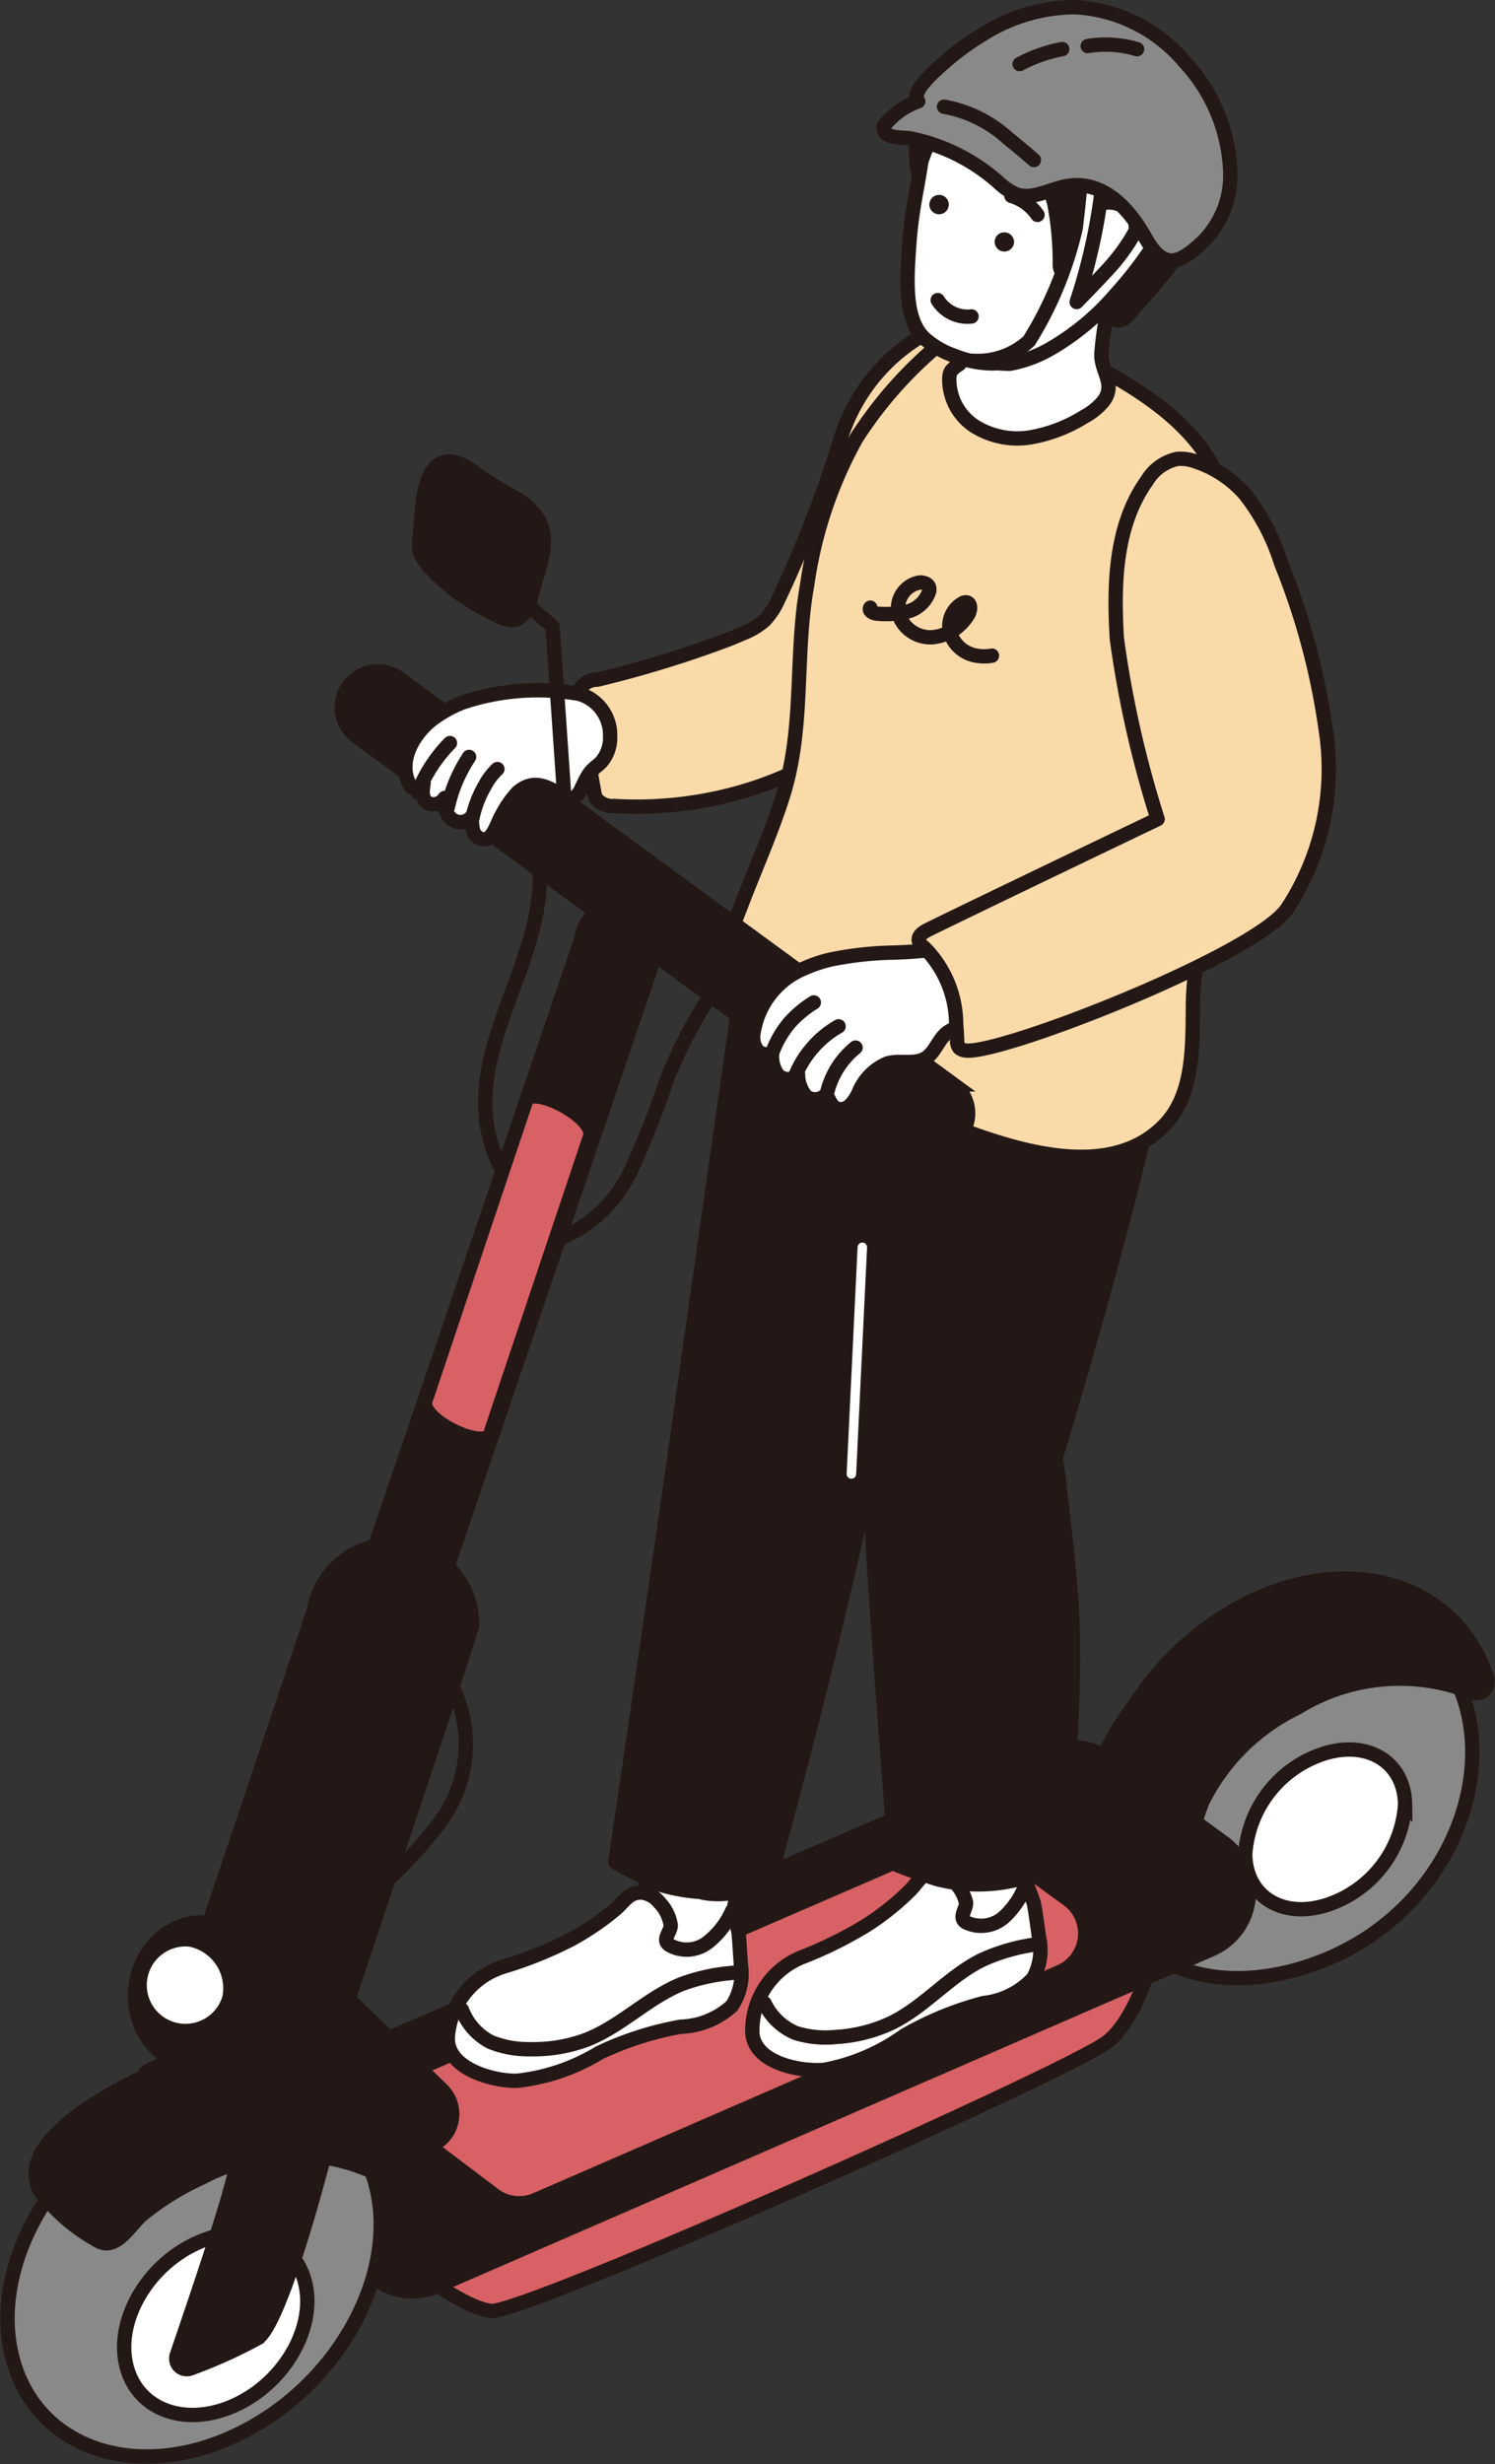 <svg xmlns="http://www.w3.org/2000/svg" xmlns:xlink="http://www.w3.org/1999/xlink" width="60.594" height="99.817" viewBox="0 0 60.594 99.817">
  <rect x="0" y="0" width="60.594" height="99.817" fill="#333333" stroke="none"/>
  <defs>
    <clipPath id="clip-path">
      <path id="パス_20269" data-name="パス 20269" d="M236.437,1274.828h0a1.461,1.461,0,0,1-2.044.3l-22.465-16.443a1.461,1.461,0,0,1-.3-2.044h0a1.461,1.461,0,0,1,2.044-.3l22.465,16.443A1.461,1.461,0,0,1,236.437,1274.828Z" fill="#231815" stroke="#231815" stroke-miterlimit="10" stroke-width="0.581"/>
    </clipPath>
  </defs>
  <g id="icon01" transform="translate(-197.487 -1228.858)">
    <g id="グループ_3717" data-name="グループ 3717">
      <path id="パス_20239" data-name="パス 20239" d="M219.357,1264.058c.194,3.526-2.626,6.773-2.15,10.271a5.637,5.637,0,0,0,.988,2.5" fill="none" stroke="#231815" stroke-linecap="round" stroke-linejoin="round" stroke-width="0.581"/>
      <path id="パス_20240" data-name="パス 20240" d="M226.609,1268.693a19.045,19.045,0,0,0-2.094,3.9,37.855,37.855,0,0,1-1.454,3.674,5.478,5.478,0,0,1-2.756,2.711" fill="none" stroke="#231815" stroke-linecap="round" stroke-linejoin="round" stroke-width="0.581"/>
      <path id="パス_20241" data-name="パス 20241" d="M251.247,1308.225c-4.157,1.72-8.122.482-9.042-3.187s1.634-8.193,5.707-10.1,8.121-.483,9.042,3.187S255.675,1306.391,251.247,1308.225Z" fill="#89898a" stroke="#231815" stroke-miterlimit="10" stroke-width="0.581"/>
      <path id="パス_20242" data-name="パス 20242" d="M251.236,1306.034c-1.789.556-3.257-.369-3.278-2.066a4.608,4.608,0,0,1,3.2-4.079c1.789-.556,3.257.368,3.278,2.065A4.607,4.607,0,0,1,251.236,1306.034Z" fill="#fff" stroke="#231815" stroke-miterlimit="10" stroke-width="0.581"/>
      <path id="パス_20243" data-name="パス 20243" d="M244.493,1307s-.66,3.4-2.111,4.559-23.689,11.056-25,10.909c-1.648-.185-5.606-3.7-5.606-3.7Z" fill="#d76164" stroke="#231815" stroke-miterlimit="10" stroke-width="0.581"/>
      <path id="パス_20244" data-name="パス 20244" d="M212.679,1321.164l-4.564-3.454a2.51,2.51,0,0,1,.516-4.3l31.334-13.565a2.513,2.513,0,0,1,2.478.273l4.628,3.371a2.511,2.511,0,0,1-.476,4.331l-31.4,13.648A2.511,2.511,0,0,1,212.679,1321.164Z" fill="#231815" stroke="#231815" stroke-linecap="round" stroke-linejoin="round" stroke-width="0.581"/>
      <path id="パス_20245" data-name="パス 20245" d="M217.506,1317.765l-3.088-2.336a1.7,1.7,0,0,1,.349-2.913l21.2-9.179a1.7,1.7,0,0,1,1.677.185l3.131,2.281a1.7,1.7,0,0,1-.322,2.931l-21.245,9.234A1.7,1.7,0,0,1,217.506,1317.765Z" fill="#d76164" stroke="#231815" stroke-miterlimit="10" stroke-width="0.581"/>
      <path id="パス_20246" data-name="パス 20246" d="M228.013,1302.673l-.621,2.731c-.29,1.271-.452,2.883-1.7,3.6a2.758,2.758,0,0,1-2,.263,1.336,1.336,0,0,1-1-.754,1.705,1.705,0,0,1,.273-1.287c.866-1.679.937-3.58,1.206-5.441Z" fill="#fff" stroke="#231815" stroke-linecap="round" stroke-linejoin="round" stroke-width="0.581"/>
      <path id="パス_20247" data-name="パス 20247" d="M220.617,1307.428a10.822,10.822,0,0,0,1.839-1.253c.336-.287.516-.67,1.031-.654a1.063,1.063,0,0,1,.719.394,1.712,1.712,0,0,1,.468.932c0,.276-.376.585-.054.8a1.4,1.4,0,0,0,1.544-.1,3.353,3.353,0,0,0,1-1.286,6.293,6.293,0,0,1,.254.854c.046.444.066.9.1,1.349a2.358,2.358,0,0,1-.368,1.649,3.222,3.222,0,0,1-2.07.842,13.083,13.083,0,0,0-3.3,1.055,8.073,8.073,0,0,1-3.331,1.134c-1.011.027-2.934-.519-2.806-1.825a3.21,3.21,0,0,1,2.228-2.789A16.191,16.191,0,0,0,220.617,1307.428Z" fill="#fff" stroke="#231815" stroke-linecap="round" stroke-linejoin="round" stroke-width="0.581"/>
      <path id="パス_20248" data-name="パス 20248" d="M216.21,1310.271a2.45,2.45,0,0,0,1.167,1.307,4.092,4.092,0,0,0,1.616.288,6.124,6.124,0,0,0,2.285-.39c1.378-.544,2.453-1.683,3.824-2.244a7.692,7.692,0,0,1,2.386-.474" fill="none" stroke="#231815" stroke-linecap="round" stroke-linejoin="round" stroke-width="0.581"/>
      <g id="グループ_3711" data-name="グループ 3711">
        <path id="パス_20249" data-name="パス 20249" d="M239.643,1301.5l-.4,2.771c-.189,1.289-.225,2.91-1.415,3.72a2.756,2.756,0,0,1-1.972.419,1.337,1.337,0,0,1-1.06-.673,1.7,1.7,0,0,1,.171-1.3c.732-1.742.653-3.643.776-5.519Z" fill="#fff" stroke="#231815" stroke-linecap="round" stroke-linejoin="round" stroke-width="0.581"/>
        <path id="パス_20250" data-name="パス 20250" d="M232.642,1306.823a10.724,10.724,0,0,0,1.735-1.394c.313-.312.463-.708.977-.732a1.058,1.058,0,0,1,.748.336,1.717,1.717,0,0,1,.539.892c.02.276-.329.613.009.807a1.4,1.4,0,0,0,1.532-.218,3.357,3.357,0,0,0,.894-1.361,6.275,6.275,0,0,1,.321.832c.08.439.136.9.2,1.337a2.361,2.361,0,0,1-.237,1.673,3.223,3.223,0,0,1-2,1,13.074,13.074,0,0,0-3.209,1.311,8.087,8.087,0,0,1-3.232,1.392c-1.006.1-2.966-.288-2.94-1.6a3.206,3.206,0,0,1,2-2.954A16.294,16.294,0,0,0,232.642,1306.823Z" fill="#fff" stroke="#231815" stroke-linecap="round" stroke-linejoin="round" stroke-width="0.581"/>
      </g>
      <path id="パス_20251" data-name="パス 20251" d="M228.472,1310a2.45,2.45,0,0,0,1.266,1.211,4.074,4.074,0,0,0,1.634.16,6.128,6.128,0,0,0,2.247-.568c1.331-.65,2.313-1.869,3.636-2.537a7.712,7.712,0,0,1,2.342-.659" fill="none" stroke="#231815" stroke-linecap="round" stroke-linejoin="round" stroke-width="0.581"/>
      <path id="パス_20252" data-name="パス 20252" d="M227.042,1254.748a44.044,44.044,0,0,1-5.351,1.643.778.778,0,0,0-.737,1.08q.306,1.727.613,3.453a.838.838,0,0,0,.085.283.847.847,0,0,0,.721.3c4.986.3,10.513-1.888,12.64-6.622a16.65,16.65,0,0,0,1.1-3.032,17.934,17.934,0,0,0,.364-3.033q.18-3.014.234-6.034a.926.926,0,0,0-.171-.683c-.234-.239-.633-.156-.944-.031a7.4,7.4,0,0,0-4.05,4.6,48.551,48.551,0,0,1-2.527,6.5,2.962,2.962,0,0,1-.547.82,2.923,2.923,0,0,1-.888.526C227.408,1254.6,227.225,1254.674,227.042,1254.748Z" fill="#fbdaaa" stroke="#231815" stroke-linecap="round" stroke-linejoin="round" stroke-width="0.581"/>
      <path id="パス_20253" data-name="パス 20253" d="M224.215,1305.194a7.512,7.512,0,0,0,1.632.3,3.053,3.053,0,0,0,2.649-.58,2.978,2.978,0,0,0,.546-1.225q1.654-6.053,3.057-12.171c.884-3.854,1.483-7.816,2.592-11.613a.26.26,0,0,1,.319-.174l3.169-12.833-10.2-1.173q-1.6,11.18-3.186,22.358c-.636,4.473-2.366,16.207-2.366,16.207A17.9,17.9,0,0,0,224.215,1305.194Z" fill="#231815" stroke="#231815" stroke-linecap="round" stroke-linejoin="round" stroke-width="0.581"/>
      <path id="パス_20254" data-name="パス 20254" d="M232.2,1276.312a106.419,106.419,0,0,0,.506,10.921c-.108,2.3,1.093,17.126,1.093,17.126s-.26-.016,1.64.609a6.639,6.639,0,0,0,3.6-.057,1.865,1.865,0,0,0,1.17-.629,1.968,1.968,0,0,0,.253-.828,53.661,53.661,0,0,0,.505-8.25c.024-1.995-.686-7.321-.686-7.321s3.37-10.937,4.8-18.576l-7.809-.6Z" fill="#231815" stroke="#231815" stroke-linecap="round" stroke-linejoin="round" stroke-width="0.581"/>
      <path id="パス_20255" data-name="パス 20255" d="M230.719,1272.1a39.316,39.316,0,0,0,5.477,2.421c2.493.933,6.289,2.193,8.492-.094,1.194-1.241,1.129-3.177,1.15-4.9.03-2.3.85-4.442,1.012-6.694.153-2.118.588-4.224.9-6.336a19.191,19.191,0,0,0-.2-5.323,10.157,10.157,0,0,0-.657-2.939c-1.146-2.574-3.861-3.959-6.241-5.2a14.679,14.679,0,0,0-1.838-.818,2.564,2.564,0,0,0-2.821.24,16.616,16.616,0,0,0-3.8,4.158,17.124,17.124,0,0,0-1.99,5.933c-.52,2.869-.091,5.742-.983,8.559-.494,1.56-1.176,3.054-1.753,4.586a7.23,7.23,0,0,0-.528,2.054C226.79,1270.122,228.965,1271.119,230.719,1272.1Z" fill="#fbdaaa" stroke="#231815" stroke-linecap="round" stroke-linejoin="round" stroke-width="0.581"/>
      <path id="パス_20256" data-name="パス 20256" d="M242.164,1243.55c.119.535.476.986.049,1.555a2.558,2.558,0,0,1-.77.626,6.051,6.051,0,0,1-2.175.84,3.269,3.269,0,0,1-2.254-.432,2.259,2.259,0,0,1-1.05-1.976.6.6,0,0,1,.077-.285,1.192,1.192,0,0,1,.308-.255c.235-.181.207-.784.251-1.066.069-.455.091-.915.117-1.374.072-1.265.1-2.361,1.079-3.314a4.681,4.681,0,0,1,3-1.226,2.26,2.26,0,0,1,1.049.141,1.889,1.889,0,0,1,.933,1.071,3.441,3.441,0,0,1-.162,2.555,14.961,14.961,0,0,0-.487,2.746A1.315,1.315,0,0,0,242.164,1243.55Z" fill="#fff" stroke="#231815" stroke-linecap="round" stroke-linejoin="round" stroke-width="0.581"/>
      <path id="パス_20257" data-name="パス 20257" d="M257.762,1296.853a.467.467,0,0,1-.65.551,7.905,7.905,0,0,0-7.043.631,8.343,8.343,0,0,0-3.831,3.772c-.316.739-.469,1.893-1.517,1.869-1.375-.031-3.046-2.151-2.609-3.43a10.17,10.17,0,0,1,1.365-2.324,11.712,11.712,0,0,1,4.186-3.928c4.314-2.368,8.832-1.095,10.1,2.849Z" fill="#231815" stroke="#231815" stroke-linecap="round" stroke-linejoin="round" stroke-width="0.581"/>
      <path id="パス_20258" data-name="パス 20258" d="M207.022,1327.517c-4.073,1.91-8.121.483-9.042-3.187s1.634-8.193,5.707-10.1,8.122-.483,9.043,3.187S211.1,1325.608,207.022,1327.517Z" fill="#89898a" stroke="#231815" stroke-miterlimit="10" stroke-width="0.581"/>
      <path id="パス_20259" data-name="パス 20259" d="M207.052,1326.267c-2,.938-3.987.237-4.44-1.565s.8-4.022,2.8-4.96,3.987-.237,4.439,1.565S209.052,1325.329,207.052,1326.267Z" fill="#fff" stroke="#231815" stroke-miterlimit="10" stroke-width="0.581"/>
      <path id="パス_20260" data-name="パス 20260" d="M213.407,1316.387a.466.466,0,0,1-.683.507,7.91,7.91,0,0,0-7.069.183,10.99,10.99,0,0,0-2.407,1.493c-.535.45-1.076,1.545-1.858,1.018a7.293,7.293,0,0,1-2.293-2.005c-1.044-2.022,3.125-4.089,4.413-4.693,4.456-2.088,8.883-.531,9.894,3.486Z" fill="#231815" stroke="#231815" stroke-linecap="round" stroke-linejoin="round" stroke-width="0.581"/>
      <path id="パス_20261" data-name="パス 20261" d="M205.184,1324.809a.428.428,0,0,1-.532-.546c.759-2.25,2.725-7.9,2.488-8.394-.289-.6-4.282-2.63-3.733-3.068s4.083-1.4,4.952-.871,2.844,1.544,2.647,2.664-2.113,8.461-3.1,8.992A19.811,19.811,0,0,1,205.184,1324.809Z" fill="#231815" stroke="#231815" stroke-miterlimit="10" stroke-width="0.581"/>
      <path id="パス_20262" data-name="パス 20262" d="M213.485,1315.478l-5.178-5.044a1.373,1.373,0,0,1-.026-1.941h0a1.372,1.372,0,0,1,1.941-.026l5.179,5.044a1.373,1.373,0,0,1,.025,1.941h0A1.373,1.373,0,0,1,213.485,1315.478Z" fill="#231815" stroke="#231815" stroke-miterlimit="10" stroke-width="0.581"/>
      <path id="パス_20263" data-name="パス 20263" d="M207.568,1314.019h0a3.23,3.23,0,0,1-2.869-3.277,1.906,1.906,0,0,1,.114-.572s5.37-15.954,5.392-16.08a3.23,3.23,0,0,1,3.543-2.658h0a3.231,3.231,0,0,1,2.869,3.277c0,.2-5.484,16.526-5.506,16.652A3.228,3.228,0,0,1,207.568,1314.019Z" fill="#231815" stroke="#231815" stroke-miterlimit="10" stroke-width="0.581"/>
      <path id="パス_20264" data-name="パス 20264" d="M213.816,1293.947h0a1.56,1.56,0,0,1-1.377-1.725l8.608-25.321a1.56,1.56,0,0,1,1.725-1.376h0a1.559,1.559,0,0,1,1.376,1.725l-8.607,25.321A1.56,1.56,0,0,1,213.816,1293.947Z" fill="#231815" stroke="#231815" stroke-miterlimit="10" stroke-width="0.581"/>
      <path id="パス_20265" data-name="パス 20265" d="M214.728,1285.649l4.065-12.107c.091-.81,2.7.485,2.612,1.3l-4.033,12.011C217.281,1287.66,214.637,1286.46,214.728,1285.649Z" fill="#d76164" stroke="#231815" stroke-miterlimit="10" stroke-width="0.55"/>
      <g id="グループ_3713" data-name="グループ 3713">
        <path id="パス_20266" data-name="パス 20266" d="M236.437,1274.828h0a1.461,1.461,0,0,1-2.044.3l-22.465-16.443a1.461,1.461,0,0,1-.3-2.044h0a1.461,1.461,0,0,1,2.044-.3l22.465,16.443A1.461,1.461,0,0,1,236.437,1274.828Z" fill="#231815"/>
        <g id="グループ_3712" data-name="グループ 3712" clip-path="url(#clip-path)">
          <path id="パス_20267" data-name="パス 20267" d="M227.48,1268.556c-1.37,2.057,2.124,4.4,3.616,5.347a12.428,12.428,0,0,0,2.134,1.1,6.312,6.312,0,0,0,1.8.44,1.932,1.932,0,0,0,1.286-.271,1.656,1.656,0,0,0,.359-2,4.756,4.756,0,0,0-1.466-1.61q-2.121-1.7-4.29-3.343c-.425-.322-.773-.78-1.322-.817a2.51,2.51,0,0,0-1.606.6A2.749,2.749,0,0,0,227.48,1268.556Z" fill="#231815" stroke="#231815" stroke-linecap="round" stroke-linejoin="round" stroke-width="0.581"/>
          <path id="パス_20268" data-name="パス 20268" d="M218.637,1261.462a2.021,2.021,0,0,0-.451,1.722,6.5,6.5,0,0,1-2.3-.759,15.962,15.962,0,0,1-3.168-2.119,5.264,5.264,0,0,1-1.58-1.986,2.055,2.055,0,0,1,2.163-2.982,5.517,5.517,0,0,1,1.861.582,18.571,18.571,0,0,1,4.11,2.629,3.439,3.439,0,0,1,.863.969C220.913,1260.981,219.325,1260.678,218.637,1261.462Z" fill="#231815" stroke="#231815" stroke-linecap="round" stroke-linejoin="round" stroke-width="0.581"/>
        </g>
        <path id="パス_20270" data-name="パス 20270" d="M236.437,1274.828h0a1.461,1.461,0,0,1-2.044.3l-22.465-16.443a1.461,1.461,0,0,1-.3-2.044h0a1.461,1.461,0,0,1,2.044-.3l22.465,16.443A1.461,1.461,0,0,1,236.437,1274.828Z" fill="none" stroke="#231815" stroke-miterlimit="10" stroke-width="0.581"/>
      </g>
      <path id="パス_20271" data-name="パス 20271" d="M231.146,1267.728a5.731,5.731,0,0,0-1.008.335,3.367,3.367,0,0,0-2.117,2.7.875.875,0,0,0,.194.682.605.605,0,0,0,.565.081,1.327,1.327,0,0,0,.211.841.549.549,0,0,0,.843.009,1.348,1.348,0,0,0,.343.909.63.63,0,0,0,.8-.095c.108.188.2.482.42.572a.547.547,0,0,0,.552-.137,1.733,1.733,0,0,0,.334-.495,2.161,2.161,0,0,1,1.183-1.2c.509-.139,1.106.069,1.551-.215.389-.248.508-.786.889-1.046.9-.616,2.335-.212,2.989-1.312a2.224,2.224,0,0,0,.031-1.654,1.57,1.57,0,0,0-.352-.781,1.028,1.028,0,0,0-.914-.227c-.611.12-1.173.436-1.8.551a16.343,16.343,0,0,1-2.2.2A13.9,13.9,0,0,0,231.146,1267.728Z" fill="#fff" stroke="#231815" stroke-linecap="round" stroke-linejoin="round" stroke-width="0.581"/>
      <path id="パス_20272" data-name="パス 20272" d="M214.951,1258.042c-.757.607-1.4,1.773-.793,2.71a.574.574,0,0,0,.5-.163c-.053.274-.082.612.141.781a.53.53,0,0,0,.712-.188.878.878,0,0,0,.294.863.581.581,0,0,0,.833-.152,1.371,1.371,0,0,0,.038.647.467.467,0,0,0,.511.31c.31-.083.481-.732.647-.991a4.228,4.228,0,0,1,.635-.907c.608-.514,1.11-.282,1.72.078.871.514.765-.377,1.276-.949.115-.129.264-.224.385-.349a1.489,1.489,0,0,0,.365-1.038,1.733,1.733,0,0,0-1.239-1.725,9.632,9.632,0,0,0-4.72.338A5.081,5.081,0,0,0,214.951,1258.042Z" fill="#fff" stroke="#231815" stroke-linecap="round" stroke-linejoin="round" stroke-width="0.581"/>
      <path id="パス_20273" data-name="パス 20273" d="M236.24,1270.34c.02.222.033.444.041.662a.446.446,0,0,0,.088.305.424.424,0,0,0,.23.1c1.292.242,11.8-3.866,13.063-5.75a10.314,10.314,0,0,0,1.559-7.235,28.553,28.553,0,0,0-1.811-6.755,8.691,8.691,0,0,0-1.481-2.811,4.575,4.575,0,0,0-1.937-1.289,1.828,1.828,0,0,0-.789-.12,1.9,1.9,0,0,0-1.23.885c-1.288,1.8-1.352,4.176-1.22,6.383a43.344,43.344,0,0,0,1.654,7.323s-7.71,3.691-9.326,4.493c-.178.089-.387.233-.354.429a.523.523,0,0,0,.219.281A4.394,4.394,0,0,1,236.24,1270.34Z" fill="#fbdaaa" stroke="#231815" stroke-linecap="round" stroke-linejoin="round" stroke-width="0.581"/>
      <ellipse id="楕円形_93" data-name="楕円形 93" cx="2.922" cy="2.652" rx="2.922" ry="2.652" transform="translate(202.654 1312.253) rotate(-83.585)" fill="#231815" stroke="#231815" stroke-linecap="round" stroke-linejoin="round" stroke-width="0.581"/>
      <path id="パス_20274" data-name="パス 20274" d="M206.79,1309.778a1.857,1.857,0,1,1-1.579-2.352A2.016,2.016,0,0,1,206.79,1309.778Z" fill="#fff" stroke="#231815" stroke-miterlimit="10" stroke-width="0.581"/>
      <path id="パス_20275" data-name="パス 20275" d="M219.007,1253.081c-.106.4-.295.826-.69.891a1.139,1.139,0,0,1-.709-.206,8.236,8.236,0,0,1-2.8-2.033c-.478-.657-.32-.654-.24-1.972.066-1.108.364-3.129,2.176-1.745,1.529,1.1,1.836.941,2.441,1.706.738.935.1,2.151-.143,3.222C219.03,1252.989,219.019,1253.035,219.007,1253.081Z" fill="#231815" stroke="#231815" stroke-linecap="round" stroke-linejoin="round" stroke-width="0.581"/>
      <path id="パス_20276" data-name="パス 20276" d="M230.472,1269.465a4.549,4.549,0,0,0-.966.8,4.078,4.078,0,0,0-.8,1.478" fill="none" stroke="#231815" stroke-linecap="round" stroke-linejoin="round" stroke-width="0.581"/>
      <path id="パス_20277" data-name="パス 20277" d="M231.476,1270.432a4.09,4.09,0,0,0-1.772,2.047" fill="none" stroke="#231815" stroke-linecap="round" stroke-linejoin="round" stroke-width="0.581"/>
      <path id="パス_20278" data-name="パス 20278" d="M232.164,1271.293a3.363,3.363,0,0,0-1.15,1.81" fill="none" stroke="#231815" stroke-linecap="round" stroke-linejoin="round" stroke-width="0.581"/>
      <path id="パス_20279" data-name="パス 20279" d="M217.647,1260.011a2.566,2.566,0,0,0-.508.672,4.458,4.458,0,0,0-.505,1.312" fill="none" stroke="#231815" stroke-linecap="round" stroke-linejoin="round" stroke-width="0.581"/>
      <path id="パス_20280" data-name="パス 20280" d="M216.5,1259.519a6.064,6.064,0,0,0-.866,2.049" fill="none" stroke="#231815" stroke-linecap="round" stroke-linejoin="round" stroke-width="0.581"/>
      <path id="パス_20281" data-name="パス 20281" d="M215.724,1258.958a5.977,5.977,0,0,0-1.3,2" fill="none" stroke="#231815" stroke-linecap="round" stroke-linejoin="round" stroke-width="0.581"/>
      <path id="パス_20282" data-name="パス 20282" d="M218.558,1253.1l1.326,1.138.551,8.032" fill="none" stroke="#231815" stroke-linecap="round" stroke-linejoin="round" stroke-width="0.581"/>
      <path id="パス_20283" data-name="パス 20283" d="M215.931,1297.409a5.3,5.3,0,0,1-.594,5.24,17.883,17.883,0,0,1-3.956,3.836,12.475,12.475,0,0,0-3.672,4.076" fill="none" stroke="#231815" stroke-linecap="round" stroke-linejoin="round" stroke-width="0.581"/>
      <g id="グループ_3714" data-name="グループ 3714">
        <path id="パス_20284" data-name="パス 20284" d="M245.493,1234.433a18.905,18.905,0,0,0-4.084,7.089" fill="none" stroke="#fff" stroke-linecap="round" stroke-linejoin="round" stroke-width="0.374"/>
      </g>
      <path id="パス_20285" data-name="パス 20285" d="M243.69,1238.974a9.309,9.309,0,0,0,.377-3.161,3.363,3.363,0,0,0-2.644-3.308,14.067,14.067,0,0,0-2.679-.62,6.122,6.122,0,0,0-.822-.061,2.813,2.813,0,0,0-2.5,1.39,6.6,6.6,0,0,0-.6,2.235c-.158,1.073-.377,1.919-.474,3.219-.1,1.421-.257,3.18.671,3.953a3.615,3.615,0,0,0,1.178.659,4.2,4.2,0,0,0,1.558.3Z" fill="#fff"/>
      <path id="パス_20286" data-name="パス 20286" d="M243.69,1238.974a9.309,9.309,0,0,0,.377-3.161,3.363,3.363,0,0,0-2.644-3.308,14.067,14.067,0,0,0-2.679-.62,6.122,6.122,0,0,0-.822-.061,2.813,2.813,0,0,0-2.5,1.39,6.6,6.6,0,0,0-.6,2.235c-.158,1.073-.377,1.919-.474,3.219-.1,1.421-.257,3.18.671,3.953a3.615,3.615,0,0,0,1.178.659,4.2,4.2,0,0,0,1.558.3" fill="none" stroke="#231815" stroke-linecap="round" stroke-linejoin="round" stroke-width="0.581"/>
      <path id="パス_20287" data-name="パス 20287" d="M242.932,1241.817c.221-.072.378-.324.544-.508.341-.379.682-.759,1-1.154a8.07,8.07,0,0,0,1.536-2.619,2.962,2.962,0,0,0-.064-2.148,1.946,1.946,0,0,1-.354-1.2,1.592,1.592,0,0,0-.485-1.228,6.28,6.28,0,0,0-1.089-1.054,9.05,9.05,0,0,0-2.241-1.078,6.67,6.67,0,0,0-3.539-.572,4.88,4.88,0,0,0-3.554,5.549,23.123,23.123,0,0,1,.961-2.4,3.558,3.558,0,0,1,1.747-1.712,2.859,2.859,0,0,0,.146,2.078,2.137,2.137,0,0,0,.242.471,3.016,3.016,0,0,0,.28.249,9.021,9.021,0,0,0,.707.6,3.367,3.367,0,0,1,1.451,2.017,12.649,12.649,0,0,1,.222,2.465c0,.111.024.258.135.274s.176-.116.206-.224c.221-.786.4-2.206,1.318-2.515a1.215,1.215,0,0,1,.844.064.992.992,0,0,1,.366.245,1.209,1.209,0,0,1,.167,1.006,26.3,26.3,0,0,1-.979,3.19.134.134,0,0,0-.007.088.132.132,0,0,0,.063.06A.462.462,0,0,0,242.932,1241.817Z" fill="#231815" stroke="#231815" stroke-linecap="round" stroke-linejoin="round" stroke-width="0.581"/>
      <g id="グループ_3715" data-name="グループ 3715">
        <path id="パス_20288" data-name="パス 20288" d="M238.152,1239.045a.392.392,0,0,1-.348-.429.386.386,0,0,1,.433-.343.391.391,0,0,1,.349.429h0a.393.393,0,0,1-.407.345Z" fill="#231815"/>
      </g>
      <path id="パス_20289" data-name="パス 20289" d="M237.365,1235.66c.115-.484,1.052-.312,1.064.16" fill="none" stroke="#231815" stroke-linecap="round" stroke-linejoin="round" stroke-width="0.581"/>
      <g id="グループ_3716" data-name="グループ 3716">
        <path id="パス_20290" data-name="パス 20290" d="M235.507,1237.535a.4.4,0,0,1-.261-.139.382.382,0,0,1-.088-.29.393.393,0,1,1,.375.431Z" fill="#231815"/>
      </g>
      <path id="パス_20291" data-name="パス 20291" d="M238.637,1243.076a3.015,3.015,0,0,0,.562-.412,15,15,0,0,0,1.886-4.56c.019-.122.2-1.722.177-1.719a5.711,5.711,0,0,1,.9.008,23.554,23.554,0,0,1-1.037,4.7s1.256-1.285,1.479-1.564a7.651,7.651,0,0,0,1.186-1.872,2.587,2.587,0,0,0,.75.671,16.125,16.125,0,0,1-1.851,2.479,10.214,10.214,0,0,1-2.663,2.2,5.123,5.123,0,0,1-1.61.587,13.386,13.386,0,0,1-1.538-.124A3.1,3.1,0,0,0,238.637,1243.076Z" fill="#fff" stroke="#231815" stroke-linecap="round" stroke-linejoin="round" stroke-width="0.581"/>
      <path id="パス_20292" data-name="パス 20292" d="M247.348,1235.78a6.9,6.9,0,0,0-1.844-4.413,6.249,6.249,0,0,0-4.433-2.218,7.082,7.082,0,0,0-3.73,1.087,10.712,10.712,0,0,0-1.621,1.188c-.271.242-1.215,1.038-1.069,1.449a.328.328,0,0,0,.053.09,3.059,3.059,0,0,0-1.394,1.005c-.049.547.751.436,1.078.495a7.658,7.658,0,0,1,3.569,1.784,2.418,2.418,0,0,0,.72.484c.649.226,1.326-.195,2-.327,1.432-.279,2.48.8,3.138,1.925.247.422.5.906.966,1.053.448.141.927-.263,1.283-.569A3.778,3.778,0,0,0,247.348,1235.78Z" fill="#89898a" stroke="#231815" stroke-linecap="round" stroke-linejoin="round" stroke-width="0.581"/>
      <path id="パス_20293" data-name="パス 20293" d="M235.75,1233.181a5.21,5.21,0,0,1,2.615,1.3q.525.417,1.027.861" fill="none" stroke="#231815" stroke-linecap="round" stroke-linejoin="round" stroke-width="0.581"/>
      <path id="パス_20294" data-name="パス 20294" d="M243.574,1230.85a4.448,4.448,0,0,0-2-.126" fill="none" stroke="#231815" stroke-linecap="round" stroke-linejoin="round" stroke-width="0.581"/>
      <path id="パス_20295" data-name="パス 20295" d="M240.541,1230.847a5.913,5.913,0,0,0-1.726.607" fill="none" stroke="#231815" stroke-linecap="round" stroke-linejoin="round" stroke-width="0.581"/>
      <path id="パス_20296" data-name="パス 20296" d="M238.48,1236.793a1.969,1.969,0,0,1,1.058.77" fill="none" stroke="#231815" stroke-linecap="round" stroke-linejoin="round" stroke-width="0.581"/>
      <path id="パス_20297" data-name="パス 20297" d="M232.761,1253.473c-.081.127.129.236.279.242a3.7,3.7,0,0,0,1.217-.082,1.256,1.256,0,0,0,.877-.783.348.348,0,0,0,.013-.194c-.044-.158-.243-.213-.4-.2a1.055,1.055,0,0,0-.827,1.309,1.349,1.349,0,0,0,1.36.906,1.893,1.893,0,0,0,1.438-.9c.111-.175.141-.488-.065-.514a.282.282,0,0,0-.161.041,1.066,1.066,0,0,0-.49,1.206,1.34,1.34,0,0,0,.99.9,1.784,1.784,0,0,0,.7.013" fill="none" stroke="#231815" stroke-linecap="round" stroke-linejoin="round" stroke-width="0.581"/>
      <line id="線_528" data-name="線 528" x1="0.443" y2="9.181" transform="translate(231.995 1279.384)" fill="none" stroke="#fff" stroke-linecap="round" stroke-linejoin="round" stroke-width="0.385"/>
    </g>
    <path id="パス_20298" data-name="パス 20298" d="M236.864,1241.677a1.424,1.424,0,0,1-1.37-.662" fill="none" stroke="#231815" stroke-linecap="round" stroke-linejoin="round" stroke-width="0.581"/>
  </g>
</svg>
